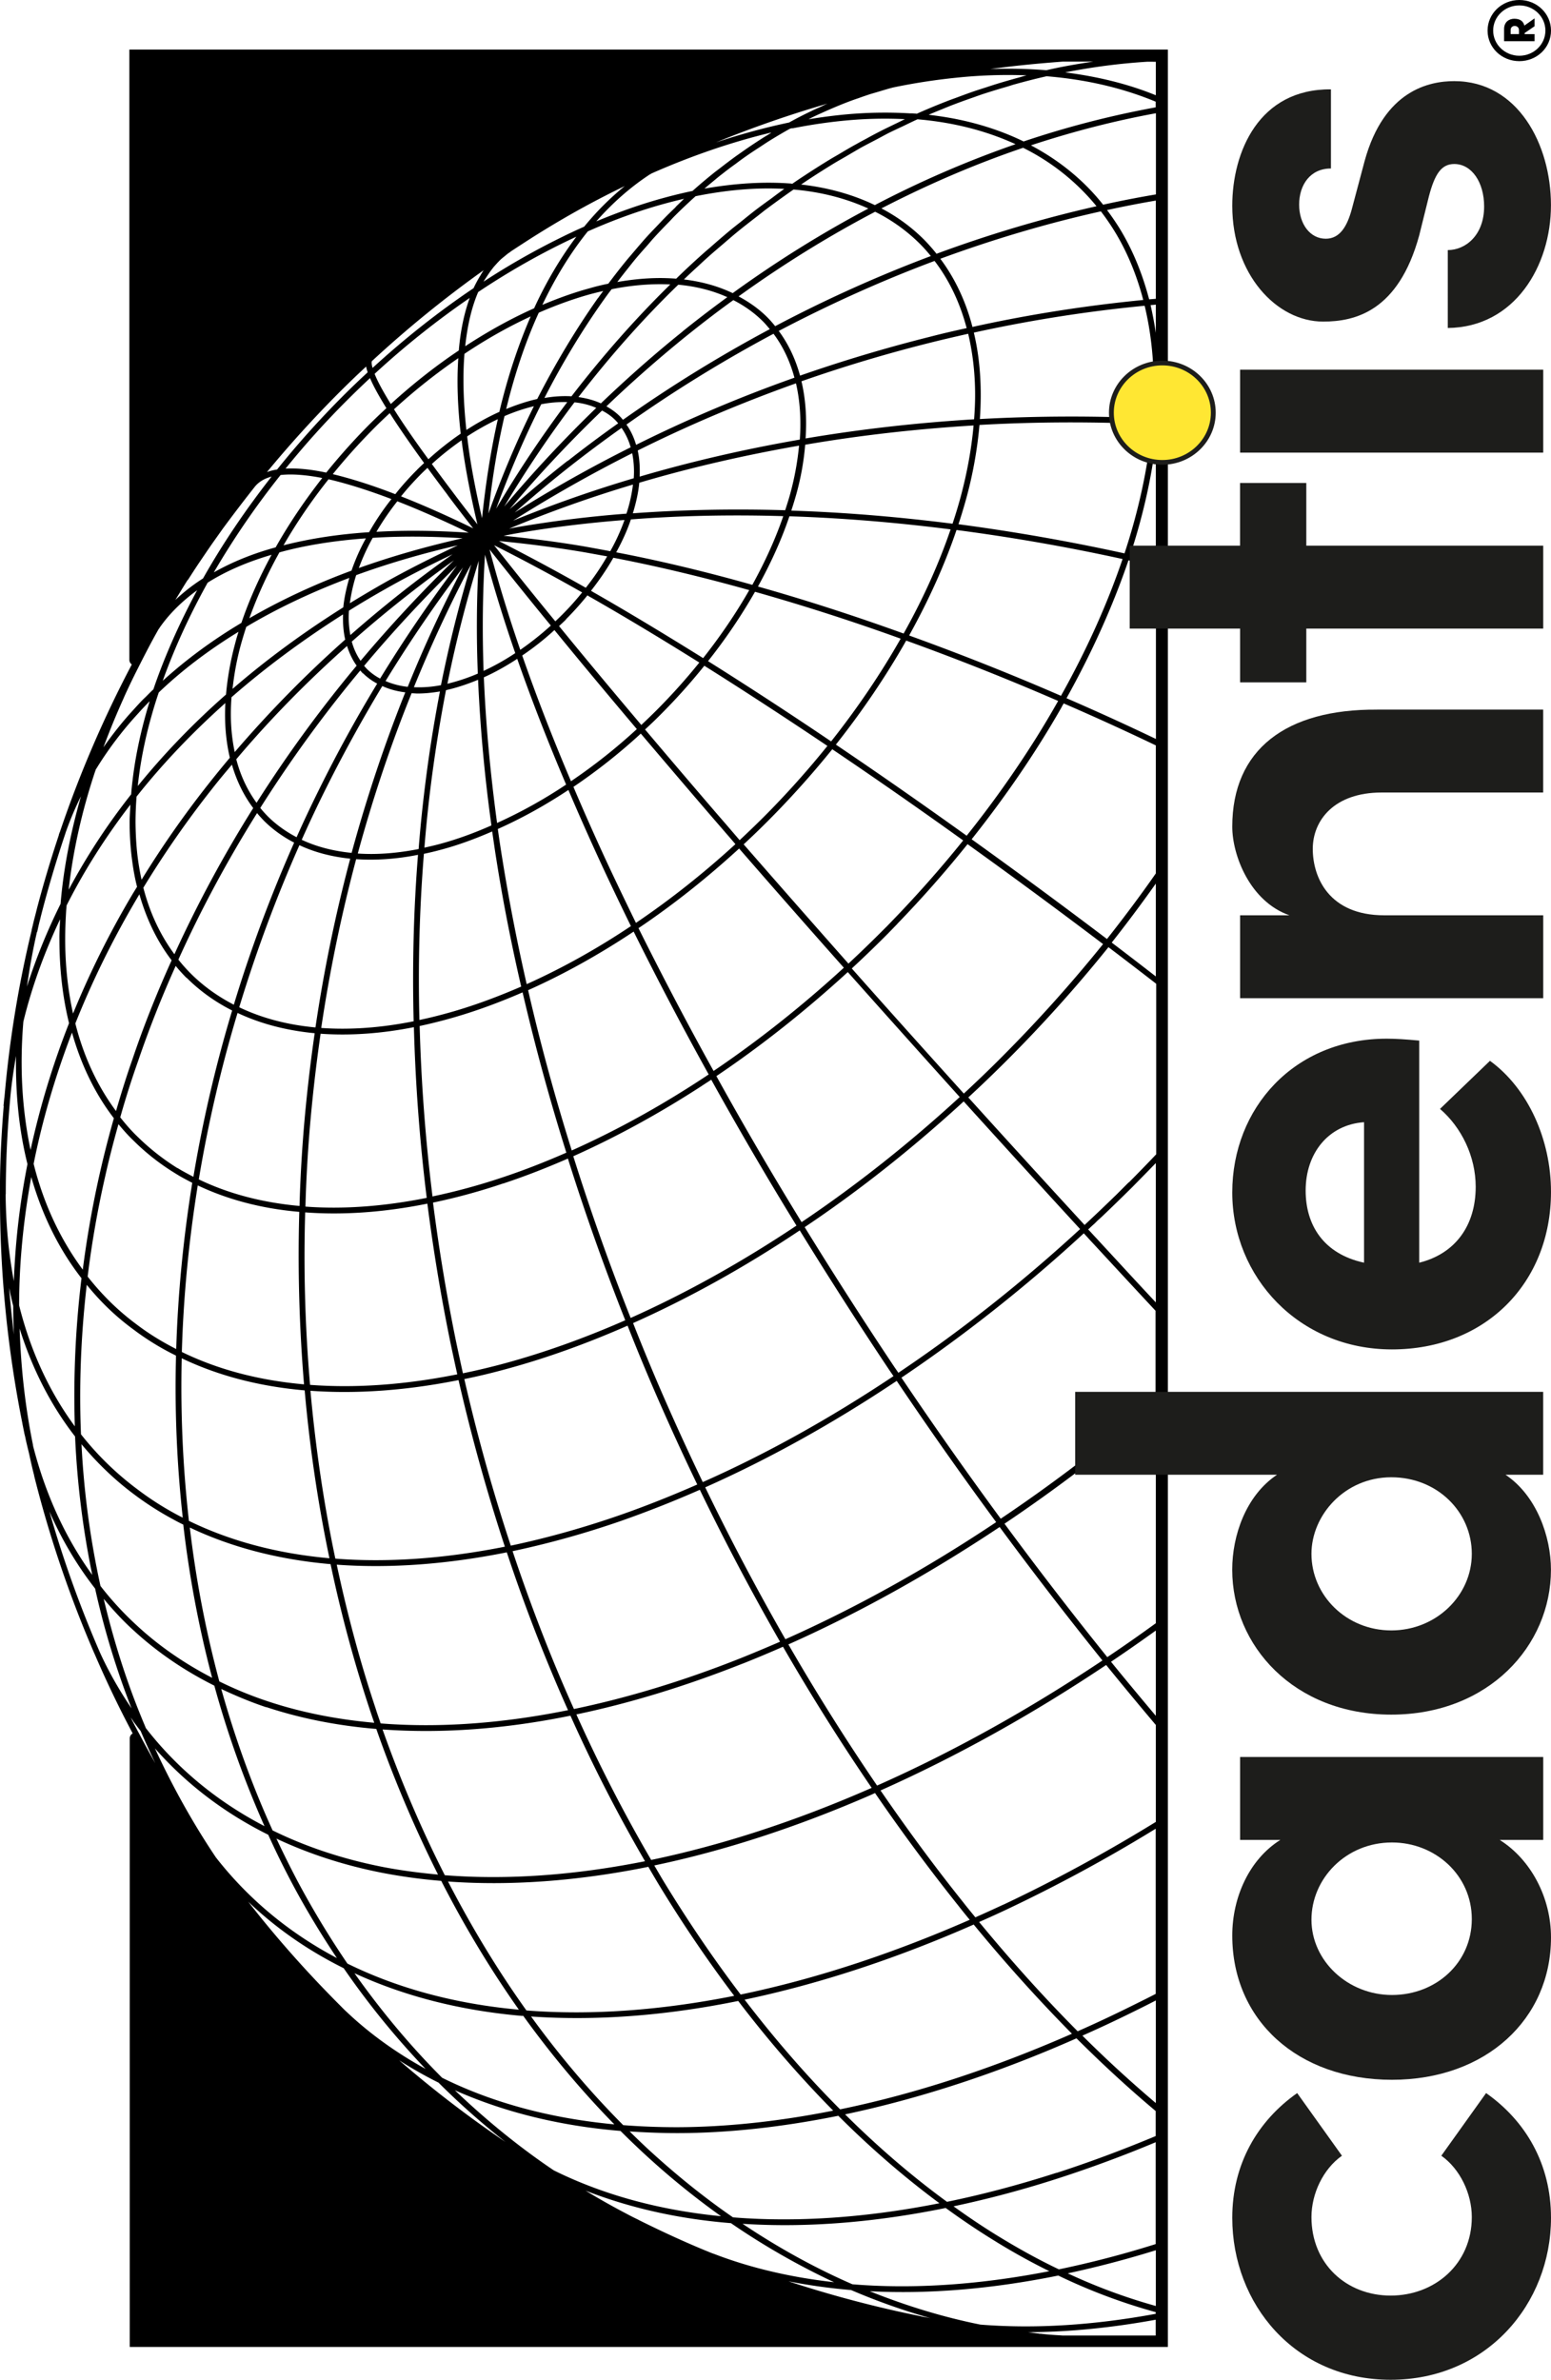 <svg xmlns="http://www.w3.org/2000/svg" width="251" height="385" fill="none"><path fill="#000" d="M20.935 8.078v98.674c0 .311.167.581.395.748a186 186 0 0 0-11.506 26.699c-.02.062-.042.104-.062.166 0 .042-.021.083-.021.104a5 5 0 0 0-.229.603h.021a191 191 0 0 0-3.53 11.822l-.25.998-.125.477c-.124.458-.228.915-.332 1.351 0 .062-.02.104-.041.166-.042.166-.083.353-.125.52v.083a181 181 0 0 0-4.403 26.969c-.062.354-.083.728-.125 1.102l-.041.353h.041c-.332 4.072-.56 8.165-.602 12.176v2.763c0 12.197 1.225 24.455 3.635 36.485 0 .042 0 .084.02.125l.25 1.247c.041.228.103.478.166.706.187.956.436 1.912.664 2.868.229 1.08.478 2.202.79 3.407v.062a186 186 0 0 0 9.014 27.032c.27.624.519 1.247.789 1.829a170 170 0 0 0 6.147 12.82.92.92 0 0 0-.477.81v98.445H189V8.016H20.935zm.478 131.357c.187 1.392.436 2.743.768 4.031-.249.395-.477.769-.706 1.143a146 146 0 0 0-9.657 19.365c-.831-3.782-1.267-7.813-1.267-12.031 0-1.558.062-3.137.166-4.758l.062-.706c2.846-5.652 6.335-11.116 10.323-16.311-.042.956-.125 1.912-.125 2.847 0 2.202.145 4.363.436 6.42m148.978 238.3a33 33 0 0 1-1.994-.187h-.229s-.02-.021-.041-.021c-.602-.062-1.163-.166-1.765-.228 6.583-.021 13.5-.707 20.665-2.016v2.556h-15.058c-.54-.042-1.059-.062-1.578-.104m-11.735-1.662c-6.002-1.205-12.004-3.034-17.903-5.402 9.512.498 19.752-.354 30.51-2.535a93 93 0 0 0 15.764 5.921v.27c-10.011 1.85-19.565 2.452-28.371 1.746m14.829-47.062c-12.773 5.61-25.4 9.745-37.53 12.238-5.317-5.319-10.509-11.282-15.452-17.744 11.963-2.514 24.425-6.587 37.073-12.155a259 259 0 0 0 15.909 17.682zm-15.016-18.077a194 194 0 0 0 4.299-1.953 251 251 0 0 0 24.259-13.131v26.72c-.81.416-1.62.831-2.43 1.226-3.697 1.849-7.02 3.428-10.198 4.82-5.337-5.36-10.696-11.303-15.951-17.682zm-39.877 47.769c-4.673-3.221-9.284-6.94-13.728-11.033-1.101-1.019-2.056-1.954-2.97-2.847 2.596.166 5.171.27 7.684.27 8.246 0 17.031-.976 26.087-2.805 5.213 5.215 10.717 9.973 16.366 14.15-11.839 2.348-23.075 3.116-33.418 2.285zm34.456-1.496c2.7 1.973 5.442 3.802 8.121 5.443a104 104 0 0 0 8.64 4.779c-11.277 2.203-21.994 2.93-31.86 2.12-6.064-2.639-12.046-5.943-17.778-9.787 10.218.665 21.247-.187 32.857-2.555zm-52.193-13.402c-5.296-5.319-10.301-11.22-14.912-17.578 10.426.727 21.704-.104 33.522-2.514 4.922 6.462 10.093 12.404 15.369 17.744-8.765 1.745-17.28 2.66-25.276 2.68-2.825 0-5.753-.104-8.703-.332m19.004-21.131c-4.424-5.818-8.661-12.072-12.607-18.555-.457-.768-.914-1.558-1.37-2.327 11.319-2.368 23.136-6.212 35.141-11.448l.582-.27a313 313 0 0 0 13.583 18.346l.207.27c.52.645 1.018 1.268 1.537 1.891-12.669 5.548-25.13 9.62-37.073 12.093M66.939 165.22c-5.275 1.06-10.301 1.413-14.954 1.081a247 247 0 0 1 5.65-27.302c3.094.207 6.459 0 10.01-.707-.706 8.768-.934 17.828-.706 26.907zm-10.01-27.239c-2.991-.291-5.712-.998-8.1-2.12a206 206 0 0 1 3.572-7.604 240 240 0 0 1 9.47-17.267c1.122.52 2.368.852 3.718 1.018-3.302 8.228-6.23 16.955-8.681 25.952zm.976.083c2.45-8.997 5.379-17.703 8.702-25.91.332 0 .644.041.976.041 1.163 0 2.368-.124 3.614-.332a233 233 0 0 0-1.89 11.303c-.686 4.945-1.205 9.599-1.558 14.191-3.489.686-6.791.935-9.824.727zm16.677-67.923a48 48 0 0 0-5.254 4.156c-2.327-3.18-4.154-5.839-5.567-8.083a95 95 0 0 1 10.406-8.27c-.25 3.616-.125 7.71.394 12.218zm4.653 18.762a849 849 0 0 0 9.906 12.301 48 48 0 0 1-4.943 3.927c-1.952-5.652-3.613-11.095-4.963-16.207zm4.133 16.768a37.6 37.6 0 0 1-5.11 2.867c-.228-6.545-.145-12.82.229-18.803 1.35 5.07 2.99 10.409 4.901 15.936zm-3.469-17.495c4.466 2.244 9.263 4.8 14.31 7.667a44 44 0 0 1-4.34 4.675 753 753 0 0 1-9.949-12.362zm11.693 12.01a49 49 0 0 0 3.469-3.865h.02q.312.219.624.374c5.483 3.138 11.36 6.67 17.467 10.493a98 98 0 0 1-6.896 7.688c-.893.893-1.724 1.683-2.492 2.41-5.317-6.296-9.554-11.386-13.313-15.999.374-.353.768-.706 1.142-1.08zm3.22-5.09a358 358 0 0 0-14.061-7.564c4.424.416 8.951.998 13.562 1.766 1.308.229 2.617.478 3.946.707a41 41 0 0 1-3.448 5.07zm-.353-6.712c-4.404-.748-8.724-1.288-12.96-1.704.726-.145 1.474-.29 2.201-.415 5.504-.956 11.34-1.662 17.363-2.14a32 32 0 0 1-2.305 5.049c-1.433-.27-2.887-.54-4.3-.79m-10.925-3.075c-.374.062-.748.145-1.122.208a204 204 0 0 1 20.022-7.127 24.3 24.3 0 0 1-1.059 4.716h-.083a191 191 0 0 0-17.779 2.203zm-.499-1.08A226 226 0 0 1 102.31 73.32c.249 1.268.353 2.618.249 4.052a208 208 0 0 0-19.523 6.856m.208-1.268c2.99-2.618 6.044-5.194 9.2-7.667a218 218 0 0 1 8.142-6.067 10.4 10.4 0 0 1 1.475 3.137A222 222 0 0 0 83.223 82.96zm8.62-8.415c-3.22 2.514-6.335 5.153-9.388 7.833A209 209 0 0 1 97.43 66.421c.81.416 1.557.935 2.201 1.6.145.145.27.311.415.457a203 203 0 0 0-8.162 6.088zm-10.26 7.397c3.53-5.88 7.33-11.532 11.36-16.85a11.6 11.6 0 0 1 3.53.893 212 212 0 0 0-14.89 15.957m-1.31.353c2.16-5.88 4.59-11.552 7.29-16.892a19 19 0 0 1 4.217-.353 186 186 0 0 0-11.506 17.245m-1.245.707c.581-5.527 1.453-10.805 2.596-15.688a30 30 0 0 1 4.756-1.6c-2.72 5.465-5.172 11.283-7.332 17.288zm-1.039.83c-.748-3.22-1.391-6.357-1.869-9.308a86 86 0 0 1-.54-3.927 41 41 0 0 1 4.964-2.784c-1.122 4.987-1.973 10.368-2.555 16.02m-.685 25.142a30.4 30.4 0 0 1-4.922 1.641 205 205 0 0 1 5.067-19.884 190 190 0 0 0-.145 18.264zm.041.997a253 253 0 0 0 2.16 23.562c-2.803 1.247-5.607 2.265-8.39 3.013-.852.228-1.662.415-2.451.582.353-4.488.851-9.018 1.537-13.838.56-3.948 1.225-7.854 1.952-11.636 1.662-.374 3.385-.935 5.192-1.683m.935-.395c1.849-.831 3.655-1.849 5.4-2.992 2.264 6.483 4.922 13.319 7.913 20.342a77.7 77.7 0 0 1-11.174 6.212c-1.1-8.103-1.827-16.019-2.139-23.562m6.21-3.532a44 44 0 0 0 5.213-4.114c3.76 4.613 8.017 9.724 13.334 16.02a91 91 0 0 1-10.655 8.436c-2.99-7.023-5.628-13.838-7.892-20.342m19.17 12.612c3.759 4.426 7.685 9.039 11.818 13.838l1.37 1.579c.707.831 1.434 1.642 2.14 2.494-5.13 4.695-10.53 8.976-16.096 12.736a769 769 0 0 1-4.134-8.602 412 412 0 0 1-5.981-13.401 93 93 0 0 0 10.883-8.602zm15.93 18.617a2386 2386 0 0 0 16.948 19.282c-6.75 6.192-13.833 11.802-21.081 16.705a583 583 0 0 1-12.15-23.105c5.628-3.781 11.091-8.124 16.283-12.882m-2.035-3.823-1.371-1.579c-4.133-4.8-8.059-9.412-11.818-13.859a66 66 0 0 0 2.555-2.452 97 97 0 0 0 7.041-7.854c6.355 3.99 13.043 8.353 19.917 12.966a145 145 0 0 1-10.322 11.511 177 177 0 0 1-3.884 3.74c-.706-.832-1.412-1.642-2.118-2.473m-3.801-26.99c-6.169-3.844-12.088-7.418-17.612-10.576a11 11 0 0 1-.52-.312c1.35-1.724 2.576-3.511 3.614-5.34 7.041 1.35 14.435 3.117 21.995 5.236-2.139 3.74-4.653 7.439-7.456 10.992zm-14.06-17.1c.975-1.767 1.785-3.553 2.388-5.34h.145c7.83-.603 16.075-.77 24.508-.52-1.247 3.636-2.929 7.356-5.006 11.116-7.56-2.14-14.954-3.906-21.994-5.256zm2.699-6.317c.519-1.704.893-3.345 1.039-4.945 8.266-2.452 16.968-4.446 25.857-6.005a46 46 0 0 1-1.391 7.647c-.229.872-.54 1.828-.852 2.805-8.494-.25-16.761-.084-24.653.498m1.101-5.942c.062-1.476-.021-2.888-.312-4.218 8.204-4.093 16.803-7.73 25.609-10.867.644 2.764.851 5.818.623 9.1-8.91 1.538-17.612 3.554-25.899 5.985zm-.582-5.153c-.353-1.205-.872-2.306-1.557-3.262a222 222 0 0 1 23.801-14.69c1.516 2.015 2.659 4.405 3.386 7.106a228 228 0 0 0-25.63 10.867zm-2.118-4.031c-.166-.187-.332-.395-.519-.582-.644-.644-1.392-1.163-2.16-1.6a206 206 0 0 1 12.918-11.365c2.721-2.182 5.213-4.093 7.622-5.818 1.787.914 3.407 2.057 4.798 3.45.415.415.748.83 1.101 1.246a224 224 0 0 0-23.76 14.669m9.658-14.295c-4.507 3.615-8.952 7.542-13.23 11.635-1.08-.498-2.306-.83-3.635-1.018 5.13-6.649 10.571-12.778 16.158-18.18 2.929.27 5.587.956 7.934 2.015a198 198 0 0 0-7.248 5.548zM92.506 64.116c-1.37-.084-2.845 0-4.403.27 2.846-5.548 6.002-10.784 9.409-15.604.477-.665.955-1.351 1.474-1.995 3.344-.665 6.522-.914 9.492-.769-5.525 5.402-10.904 11.49-15.993 18.098zm4.258-15.895c-3.552 5.028-6.854 10.534-9.824 16.33-1.6.354-3.302.915-5.026 1.622l.374-1.496c1.329-5.133 2.97-9.87 4.901-14.088 2.908-1.267 5.795-2.306 8.557-3.054a60 60 0 0 1 1.87-.457c-.27.374-.561.748-.831 1.143zm-15.41 16.227a56 56 0 0 0-.54 2.182c-1.808.81-3.594 1.807-5.339 2.93-.498-4.572-.602-8.707-.311-12.322 3.572-2.39 7.165-4.405 10.717-6.046-1.745 4.03-3.282 8.456-4.528 13.256m-6.149 10.244c.52 3.2 1.226 6.628 2.057 10.139-1.392-1.808-2.763-3.574-4.05-5.298a346 346 0 0 1-3.324-4.468c1.517-1.392 3.137-2.66 4.819-3.843.125 1.06.29 2.181.498 3.47m-2.762 5.402c1.308 1.745 2.7 3.553 4.133 5.381-4.195-2.036-8.12-3.781-11.672-5.173.955-1.206 2.014-2.37 3.22-3.595.352-.353.705-.686 1.058-1.018a333 333 0 0 0 3.261 4.384zm-1.08 30.751a18.7 18.7 0 0 1-4.382.332c2.638-6.482 5.545-12.778 8.66-18.72.208-.395.416-.77.624-1.143-1.911 6.254-3.552 12.799-4.902 19.531m-2.742 27.281a44 44 0 0 0 2.763-.665c2.741-.727 5.504-1.745 8.266-2.95.228 1.516.436 3.054.685 4.571 1.039 6.607 2.389 13.505 4.009 20.528-4.258 1.849-8.453 3.366-12.503 4.447a69 69 0 0 1-3.967.955c-.229-9.079.02-18.118.727-26.886zm12.67.81a208 208 0 0 1-.727-4.82c3.821-1.704 7.664-3.823 11.423-6.317a429 429 0 0 0 5.92 13.277 541 541 0 0 0 4.195 8.748c-5.463 3.657-11.133 6.815-16.865 9.391a313 313 0 0 1-3.946-20.279m21.247 11.761a572 572 0 0 0 12.15 23.125c-.042.021-.083.063-.125.083-7.248 4.821-14.642 8.914-22.036 12.218-2.7-8.602-5.088-17.329-7.062-25.931 5.816-2.597 11.548-5.797 17.073-9.475zm10.924 25.058h.021v-.021c.042-.021.083-.063.125-.083.498-.333.997-.644 1.495-.977a609 609 0 0 0 13.791 23.604c-8.806 5.88-17.82 10.908-26.834 14.939a382 382 0 0 1-9.284-26.159c6.916-3.096 13.853-6.878 20.645-11.283zm15.972 23.312a729 729 0 0 0 14.476 22.565l.685.997c-10.218 6.815-20.582 12.591-30.863 17.142a413 413 0 0 1-5.462-11.823 346 346 0 0 1-5.815-13.9c9.076-4.052 18.131-9.08 26.979-15.002zm-13.5-24.975c7.311-4.924 14.455-10.596 21.268-16.83a4381 4381 0 0 0 18.11 20.217c-8.162 7.501-16.781 14.316-25.587 20.238a593 593 0 0 1-13.791-23.625m4.382-37.462c1.412-1.309 2.7-2.556 3.926-3.782a149 149 0 0 0 10.446-11.635 886 886 0 0 1 21.185 14.752c-3.801 4.737-7.913 9.35-12.233 13.776l-.042.041c-.083.104-.186.187-.29.291l-.104.104-.374.374-.104.104-.145.145-.166.167c-1.6 1.6-3.323 3.262-5.11 4.924a3675 3675 0 0 1-16.947-19.282zm14.186-16.685a708 708 0 0 0-19.918-12.986 89.5 89.5 0 0 0 7.601-11.22 349 349 0 0 1 23.573 7.584c-3.198 5.631-6.978 11.22-11.256 16.622m-11.839-25.057c2.119-3.844 3.842-7.647 5.089-11.366 8.349.27 17.113.977 26.086 2.12-1.89 5.547-4.445 11.22-7.602 16.85-8.058-2.909-15.971-5.464-23.573-7.605m5.4-12.301a67 67 0 0 0 .789-2.576 43 43 0 0 0 1.454-8.062c8.827-1.517 18.007-2.556 27.249-3.117-.332 3.72-1.038 7.646-2.118 11.657a75 75 0 0 1-1.288 4.238c-8.972-1.143-17.737-1.85-26.086-2.12zm2.305-11.636c.229-3.324 0-6.44-.664-9.266a236 236 0 0 1 20.977-6.275c1.911-.478 3.884-.935 6.002-1.413.727 3.075 1.122 6.379 1.122 9.91 0 1.289-.063 2.598-.167 3.928-9.263.56-18.422 1.6-27.249 3.096zm20.084-16.455a244 244 0 0 0-20.977 6.274c-.747-2.722-1.91-5.153-3.447-7.23 8.224-4.322 16.698-8.145 25.214-11.324 2.367 3.096 4.112 6.753 5.192 10.867-2.098.457-4.071.914-5.982 1.413m-25.006-1.725c-.394-.499-.81-.977-1.288-1.455-1.35-1.35-2.928-2.451-4.631-3.366 7.145-5.152 14.559-9.744 22.098-13.692a27.8 27.8 0 0 1 7.249 5.194 26 26 0 0 1 1.765 1.974 218 218 0 0 0-25.193 11.345m-6.854-5.34c-2.347-1.122-4.984-1.87-7.913-2.223a105 105 0 0 1 2.223-2.078c.581-.54 1.163-1.08 1.765-1.62.955-.852 1.911-1.642 2.866-2.473.54-.457 1.08-.935 1.641-1.392 1.163-.956 2.347-1.87 3.531-2.785.353-.27.727-.581 1.08-.851a173 173 0 0 1 4.631-3.346c4.445.374 8.495 1.434 12.109 3.076-7.477 3.947-14.85 8.54-21.933 13.671zm9.554-17.723c-4.424-.354-9.159-.063-14.144.81a61 61 0 0 1 1.309-1.101c.477-.395.955-.81 1.454-1.185a55 55 0 0 1 2.201-1.662c.478-.353.935-.706 1.412-1.039a65 65 0 0 1 2.472-1.662c.415-.27.81-.54 1.225-.81a79 79 0 0 1 3.78-2.244h.042s.166-.063.249-.063h.166c3.573-.706 7-1.163 10.219-1.392a67 67 0 0 1 7.913-.083c-.561.27-1.122.561-1.703.831-.582.291-1.163.561-1.745.852-.914.457-1.828.935-2.721 1.434-.54.29-1.1.582-1.64.893-.997.54-1.973 1.122-2.95 1.704-.457.27-.913.52-1.35.79a133 133 0 0 0-4.257 2.7c-.644.416-1.288.853-1.911 1.289zm-1.246.872c-.748.52-1.475 1.08-2.202 1.62-.643.458-1.266.915-1.91 1.393-.976.727-1.911 1.496-2.866 2.265-.582.457-1.164.914-1.724 1.371a143 143 0 0 0-3.24 2.784c-.416.354-.831.707-1.246 1.08a128 128 0 0 0-4.279 3.99 37 37 0 0 0-1.558-.083h-.02c-2.513-.083-5.193.145-7.955.623.457-.602.914-1.184 1.371-1.766.436-.54.872-1.101 1.308-1.641.644-.79 1.329-1.559 1.994-2.306.415-.458.81-.956 1.225-1.413a97 97 0 0 1 2.472-2.598c.291-.29.582-.623.872-.914a84 84 0 0 1 3.427-3.241c5.047-1.018 9.845-1.434 14.331-1.184zm-17.55 2.93c-.457.436-.914.873-1.371 1.33-.706.706-1.391 1.454-2.097 2.181-.416.437-.831.873-1.247 1.33-.768.852-1.516 1.745-2.263 2.618-.312.374-.624.727-.935 1.101a110 110 0 0 0-2.99 3.824c-.998.207-1.995.436-2.97.727-2.493.665-5.09 1.6-7.706 2.7 2.118-4.446 4.59-8.456 7.352-11.884 4.3-1.912 8.578-3.45 12.752-4.571a80 80 0 0 1 2.825-.707c-.457.437-.914.894-1.371 1.33zM86.462 49.862c-3.697 1.642-7.456 3.72-11.174 6.15.353-3.345 1.039-6.316 2.098-8.768 5.255-3.511 10.593-6.503 15.889-8.955-2.555 3.407-4.86 7.272-6.834 11.573zM74.25 56.698c-3.822 2.556-7.519 5.485-11.008 8.664-1.287-2.098-2.16-3.698-2.617-4.882a138 138 0 0 1 15.39-12.28c-.893 2.452-1.495 5.298-1.765 8.477zM68.621 74.92c-.394.374-.789.727-1.162 1.122a45 45 0 0 0-3.49 3.906c-3.738-1.454-7.124-2.514-10.114-3.241a99 99 0 0 1 6.77-7.522 78 78 0 0 1 2.451-2.347c1.433 2.244 3.26 4.903 5.566 8.082zm-4.34 6.171c3.53 1.371 7.414 3.096 11.568 5.09-5.275-.353-10.28-.415-14.933-.145a43 43 0 0 1 3.386-4.945zm10.53 10.93a217 217 0 0 0-8.827 19.094 12.4 12.4 0 0 1-3.593-.935 224 224 0 0 1 12.544-18.388c-.041.083-.083.145-.124.228m-13.293 17.764a9.2 9.2 0 0 1-2.118-1.537c-.166-.167-.311-.354-.478-.52 4.673-5.589 9.72-11.012 15.017-16.206a227 227 0 0 0-12.441 18.284zm-3.157-2.867a10.2 10.2 0 0 1-1.432-3.117c5.15-4.571 10.696-8.955 16.532-13.152a226 226 0 0 0-15.1 16.248zm.374 1.994a9.8 9.8 0 0 0 2.306 1.683 224 224 0 0 0-9.471 17.267 205 205 0 0 0-3.572 7.584c-1.703-.894-3.261-1.995-4.611-3.325a19 19 0 0 1-1.267-1.413 210 210 0 0 1 16.18-22.232c.145.146.27.312.415.457zm-10.28 27.822c2.43 1.143 5.192 1.87 8.224 2.182a247 247 0 0 0-5.628 27.302c-4.549-.416-8.702-1.517-12.337-3.263a230 230 0 0 1 9.74-26.221m3.406 30.502c4.714.332 9.782 0 15.12-1.06.249 9.142.934 18.409 2.077 27.614-6.958 1.392-13.563 1.87-19.627 1.413.104-3.969.332-8.083.664-12.218a261 261 0 0 1 1.787-15.729zm16.054-1.247a78 78 0 0 0 4.196-1.018c4.029-1.081 8.204-2.576 12.461-4.426a351 351 0 0 0 7.083 25.931c-3.552 1.558-7.083 2.93-10.489 4.052a100 100 0 0 1-11.174 3.033 288 288 0 0 1-2.077-27.593zm13.542 25.474h.062v-.021c.042 0 .083-.021.125-.042 3.323-1.101 6.791-2.452 10.26-3.968a381 381 0 0 0 9.284 26.159c-6.522 2.867-13.023 5.194-19.316 6.919a114 114 0 0 1-6.957 1.662c-.395-1.808-.79-3.616-1.164-5.402a306 306 0 0 1-3.676-22.212 98 98 0 0 0 11.34-3.095zm.685 29.961c6.335-1.725 12.857-4.073 19.42-6.961a345 345 0 0 0 5.815 13.88 412 412 0 0 0 5.462 11.822c-4.216 1.85-8.453 3.533-12.565 4.966-5.982 2.078-11.9 3.719-17.612 4.925a295 295 0 0 1-7.519-26.949c2.16-.437 4.445-.977 7-1.683m18.443 24.601a178 178 0 0 0 12.67-5.008 393 393 0 0 0 12.98 24.58c-2.222.956-4.34 1.85-6.417 2.681-9.201 3.657-18.256 6.399-26.938 8.207-3.655-8.124-6.978-16.705-9.928-25.536a146 146 0 0 0 17.633-4.924m19.586 23.125a196 196 0 0 0 6.542-2.742 356 356 0 0 0 14.352 22.834l-.437.187c-12.025 5.257-23.884 9.101-35.245 11.47-4.361-7.459-8.432-15.376-12.108-23.541 8.66-1.808 17.695-4.572 26.875-8.208zm7.414-3.116c11.423-5.091 22.93-11.49 34.187-18.991a659 659 0 0 0 16.636 21.588c-11.984 7.999-24.238 14.814-36.471 20.237a357 357 0 0 1-14.352-22.834m-.477-.831a393 393 0 0 1-12.981-24.581c10.322-4.591 20.728-10.368 30.988-17.224a649 649 0 0 0 16.096 22.855c-11.236 7.501-22.701 13.859-34.083 18.929zm17.591-44.112a727 727 0 0 1-14.476-22.564c8.869-5.942 17.509-12.799 25.733-20.341a3905 3905 0 0 0 18.838 20.653c-9.367 8.623-19.253 16.435-29.409 23.25zm-6.812-64.452a199 199 0 0 0 5.151-4.945l.083-.083.083-.083.519-.52c.415-.436.831-.852 1.246-1.288l.063-.062.041-.042.104-.104s.041-.041.041-.062a184 184 0 0 0 11.361-12.882 1056 1056 0 0 1 21.933 16.165 232 232 0 0 1-16.325 18.201c-1.973 1.995-4.071 3.989-6.21 5.984-6.542-7.251-12.482-13.859-18.111-20.217zm18.568-21.422c-7.02-5.028-14.123-9.994-21.185-14.752 4.32-5.465 8.142-11.116 11.382-16.83a420 420 0 0 1 24.59 9.765 162 162 0 0 1-3.572 6.005 171 171 0 0 1-11.215 15.771zm-9.326-32.413c3.178-5.714 5.753-11.428 7.664-17.059a318 318 0 0 1 26.875 4.696c-2.471 7.272-5.815 14.711-9.969 22.128a419 419 0 0 0-24.591-9.765zm7.976-17.973a91 91 0 0 0 1.246-4.114 68 68 0 0 0 2.16-11.968c9.159-.52 18.547-.54 27.914-.104-.582 6.649-2.057 13.651-4.445 20.882a326 326 0 0 0-26.875-4.717zm3.468-17.038c.353-5.028.042-9.745-.976-13.983a232 232 0 0 1 27.644-4.343c.976 4.073 1.474 8.457 1.474 13.07 0 1.682-.083 3.407-.207 5.173a272 272 0 0 0-27.935.083m-1.205-14.918c-1.08-4.156-2.824-7.833-5.192-11.012 8.536-3.138 17.259-5.735 25.982-7.667a39 39 0 0 1 2.14 3.096c2.056 3.324 3.634 7.105 4.714 11.24-9.367.915-18.65 2.369-27.644 4.364zm-5.794-11.802a30 30 0 0 0-2.036-2.306 28.2 28.2 0 0 0-6.895-5.05c7.56-3.905 15.265-7.21 22.929-9.806a36 36 0 0 1 11.88 9.453c-8.681 1.954-17.384 4.55-25.878 7.688zm-9.969-7.875c-3.573-1.724-7.581-2.846-11.963-3.345.311-.208.643-.436.955-.644a143 143 0 0 1 4.382-2.784c.789-.478 1.599-.915 2.389-1.392.685-.395 1.37-.81 2.077-1.206.768-.415 1.537-.81 2.326-1.225.727-.374 1.454-.79 2.201-1.164.769-.374 1.537-.727 2.326-1.101.727-.353 1.454-.707 2.181-1.039 5.857.499 11.153 1.87 15.868 4.03a167.5 167.5 0 0 0-22.722 9.829zm6.708-14.814h-.041c-.229 0-.457-.042-.707-.042h-.29a69 69 0 0 0-8.786.042c-2.43.166-4.984.478-7.643.914.208-.104.395-.208.602-.312.478-.228.956-.457 1.434-.665a77 77 0 0 1 2.326-1.018c.54-.228 1.1-.457 1.64-.665q1.029-.405 2.057-.748a70 70 0 0 1 1.931-.665c.478-.145.935-.27 1.412-.415.769-.229 1.558-.478 2.327-.665a99 99 0 0 1 10.052-1.558 80 80 0 0 1 11.506-.395c-.415.104-.831.229-1.246.353-.644.166-1.288.353-1.932.54a77 77 0 0 0-3.094.956c-.623.208-1.246.395-1.869.603-1.122.374-2.223.79-3.344 1.205-.52.187-1.039.374-1.558.582a106 106 0 0 0-4.777 1.994zm-15.888-.935c-.374.166-.748.332-1.122.52a60 60 0 0 0-3.635 1.87h-.062c-3.821.81-7.747 1.87-11.734 3.199a183 183 0 0 1 18.048-6.275c-.498.208-.976.457-1.475.686zm-7.623 4.03c-.249.146-.498.333-.768.479-.457.27-.893.56-1.35.851-.789.52-1.579 1.04-2.368 1.6-.436.312-.893.624-1.329.935a97 97 0 0 0-2.472 1.87c-.353.27-.727.54-1.08.831a87 87 0 0 0-3.364 2.847 75 75 0 0 0-4.486 1.08c-3.635.977-7.353 2.286-11.091 3.844 2.658-3.013 5.587-5.589 8.744-7.646h.062l.083-.083.374-.166c6.459-2.826 12.835-4.987 18.983-6.462zm-30.26 15.19c-.603.27-1.226.54-1.828.83-.042 0-.083.042-.125.063-.374.166-.768.353-1.142.54-.02 0-.062.02-.083.041a119 119 0 0 0-13.106 7.418c.021-.041.042-.104.084-.145.103-.167.207-.333.311-.478.228-.354.457-.686.685-1.018.146-.208.312-.395.457-.603.208-.25.416-.478.623-.706.187-.208.395-.416.582-.603.208-.187.415-.353.623-.52.208-.166.415-.353.644-.519l.187-.125s.125-.083.187-.145c.145-.104.311-.208.498-.332a497 497 0 0 1 2.659-1.725c.81-.52 1.62-1.018 2.43-1.517a145 145 0 0 1 12.877-7.023 45.6 45.6 0 0 0-6.564 6.566m-16.74 7.812c-.084.145-.187.29-.27.436-.312.54-.623 1.122-.894 1.704-5.711 3.844-11.194 8.186-16.345 12.903-.208-.727-.145-1.018-.104-1.102a183 183 0 0 1 18.09-14.71c-.166.228-.311.498-.477.748zM62.536 66.027c-.81.748-1.64 1.538-2.617 2.493a101 101 0 0 0-7.124 7.938c-2.534-.54-4.735-.748-6.584-.644A139 139 0 0 1 56.16 64.76c1.33-1.33 2.555-2.494 3.718-3.595.519 1.226 1.391 2.826 2.637 4.841zM53.17 77.538c2.97.686 6.397 1.766 10.177 3.2a42.6 42.6 0 0 0-3.614 5.36c-5.067.333-9.699 1.06-13.853 2.12a87 87 0 0 1 7.29-10.68m7.145 9.475c4.527-.291 9.408-.25 14.56.062-5.92 1.33-11.549 2.95-16.803 4.82a34 34 0 0 1 2.243-4.882m13.77 1.205c-4.175 1.974-8.287 4.03-12.17 6.233a203 203 0 0 0-5.297 3.138 26 26 0 0 1 1.018-4.53l.083-.041c5.13-1.87 10.633-3.47 16.366-4.8M62.39 95.282c3.468-1.974 7.124-3.823 10.841-5.61A203 203 0 0 0 56.7 102.741c-.229-1.205-.332-2.514-.229-3.947a150 150 0 0 1 5.92-3.512m-4.673 12.405a211 211 0 0 0-16.2 22.19c-1.475-2.036-2.596-4.384-3.282-7.043 5.38-6.379 11.403-12.529 17.924-18.326.374 1.163.872 2.244 1.558 3.179M41.6 131.539c.332.416.706.811 1.121 1.247 1.413 1.413 3.074 2.597 4.881 3.532-3.822 8.623-7.103 17.433-9.761 26.222-2.617-1.351-4.964-3.034-6.979-5.049a26 26 0 0 1-1.994-2.244c3.614-8.02 7.892-15.978 12.732-23.708m-11.402 26.638c2.118 2.119 4.61 3.906 7.372 5.298a218 218 0 0 0-6.272 26.907 59 59 0 0 1-1.931-1.039l-.623-.374h-.042c-.02 0-.041-.021-.062-.041a37.5 37.5 0 0 1-6.418-5.07c-.934-.894-1.828-1.912-2.762-3.096a145 145 0 0 1 2.887-9.101 175 175 0 0 1 6.085-15.396 26 26 0 0 0 1.765 1.953zm1.806 33.597c4.86 2.307 10.385 3.761 16.429 4.28-.27 9.247 0 18.638.768 27.905-7.331-.644-13.977-2.411-19.772-5.236.25-8.872 1.122-17.931 2.575-26.949m17.135-8.893c-.332 4.156-.56 8.249-.665 12.218-6.002-.541-11.485-1.974-16.303-4.301a218 218 0 0 1 6.272-26.928c3.697 1.745 7.892 2.846 12.482 3.283a259 259 0 0 0-1.786 15.728m.25 13.257c6.126.457 12.772 0 19.772-1.413a306 306 0 0 0 3.676 22.211c.374 1.807.768 3.594 1.163 5.402-8.391 1.683-16.387 2.265-23.823 1.704a241 241 0 0 1-.789-27.904m24.819 27.135a302 302 0 0 0 7.497 26.949c-9.72 1.932-18.941 2.597-27.436 1.932-1.849-8.789-3.199-17.931-4.03-27.156 7.478.54 15.536-.042 23.948-1.725zm7.809 27.863a274 274 0 0 0 9.907 25.536c-10.696 2.161-20.894 2.888-30.323 2.14-.27-.81-.561-1.6-.81-2.41-2.493-7.459-4.59-15.272-6.294-23.271 8.537.623 17.779-.042 27.52-1.995m10.301 26.429a250 250 0 0 0 12.067 23.542c-11.444 2.285-22.347 3.054-32.4 2.264-3.8-7.48-7.186-15.417-10.073-23.582 9.47.685 19.69-.042 30.386-2.224zm12.586 24.414c.499.873 1.018 1.746 1.537 2.618a215 215 0 0 0 12.379 18.285c-11.88 2.368-23.2 3.179-33.626 2.368-4.61-6.441-8.868-13.464-12.69-20.861 10.074.728 20.957-.062 32.38-2.368zm-20.208 24.165c4.548 6.316 9.492 12.196 14.725 17.536-10.343-.976-19.71-3.49-27.872-7.542-5.11-5.111-9.865-10.805-14.185-16.913 8.017 3.698 17.072 6.025 27.02 6.898h.312zm-2.887 20.383a184 184 0 0 1-17.218-13.215 68 68 0 0 0 6.377 3.615 121 121 0 0 0 10.841 9.6m-8.162-8.353c7.954 3.532 16.947 5.756 26.771 6.566a139 139 0 0 0 3.78 3.636 127 127 0 0 0 12.483 10.16c-9.99-.976-19.087-3.47-27.063-7.417-5.649-3.803-11.007-8.187-15.992-12.945zm44.612 21.464a117.4 117.4 0 0 0 16.719 9.578c-6.978-.789-13.541-2.306-19.502-4.613-.021 0-.042 0-.083-.02-.395-.146-.769-.312-1.142-.457-3.386-1.393-6.875-2.992-10.655-4.862-.083-.042-.187-.084-.312-.167a38 38 0 0 1-1.848-.935 118 118 0 0 1-6.667-3.76c7.124 2.784 14.995 4.571 23.49 5.256zm19.482 10.846a105 105 0 0 0 12.773 4.529c-.042 0-.083 0-.125-.021-.395-.083-.81-.145-1.205-.228-.062 0-.103-.021-.166-.042a188 188 0 0 1-21.413-5.651 93 93 0 0 0 10.156 1.413zm35.058-2.702a164 164 0 0 0 14.248-3.74v9.018a91.5 91.5 0 0 1-14.248-5.278m-1.433-.644c-3.178-1.516-6.335-3.241-9.699-5.298-2.43-1.475-4.902-3.137-7.353-4.904a168 168 0 0 0 16.948-4.529 200 200 0 0 0 15.764-5.839v16.477a161 161 0 0 1-15.681 4.093zm-.395-15.625c-5.919 1.912-11.859 3.491-17.716 4.696-5.691-4.155-11.215-8.913-16.491-14.149 12.109-2.556 24.716-6.67 37.447-12.301 4.32 4.301 8.62 8.249 12.815 11.76v4.052c-5.379 2.244-10.779 4.259-16.055 5.963zm4.196-22.19c3.074-1.351 6.314-2.888 9.886-4.675.664-.333 1.329-.665 1.994-1.018v16.601a200 200 0 0 1-11.88-10.908m-12.794-21.194a267 267 0 0 1-4.528 2.057c-.561-.685-1.142-1.392-1.703-2.098l-.208-.27c-4.548-5.673-9.055-11.781-13.437-18.16 12.254-5.465 24.528-12.28 36.512-20.3a637 637 0 0 0 8.038 9.703v15.688c-8.08 4.965-16.366 9.474-24.653 13.38zm17.425-39.29a287 287 0 0 0 7.249-5.049v13.796c-2.493-2.971-4.943-5.901-7.249-8.747m-.602-.748a634 634 0 0 1-16.636-21.588c8.328-5.59 16.553-11.844 24.487-18.617v34.719a250 250 0 0 1-7.851 5.486m-17.218-22.357a680 680 0 0 1-16.096-22.856c10.177-6.856 20.105-14.689 29.513-23.354l.686.748c.332.374.685.748 1.017 1.102l2.825 3.054c2.368 2.556 4.714 5.09 7.082 7.625v14.544c-8.121 6.961-16.532 13.381-25.048 19.095zm18.651-41.95-2.804-3.034c-.332-.374-.685-.727-1.018-1.101-.228-.249-.456-.499-.706-.748.104-.104.208-.187.312-.291.166-.166.353-.332.54-.499.041-.041.083-.083.145-.124l.125-.125.27-.27c.104-.104.208-.208.311-.291l.021-.021c.042-.02.062-.062.104-.083l.187-.187s.041-.041.062-.041a353 353 0 0 0 4.943-4.8l.083-.083.104-.104c1.329-1.351 2.555-2.597 3.739-3.823v22.544a1038 1038 0 0 1-6.418-6.919m2.015-12.488-.707.707-.768.769-.042.041-.103.104-.187.187-.042.042-.021.02-.02.021c-.229.229-.457.436-.686.665l-.021.021a284 284 0 0 1-4.527 4.301 3185 3185 0 0 1-18.817-20.632 218 218 0 0 0 6.251-6.005 227 227 0 0 0 16.429-18.306 971 971 0 0 1 7.726 5.922v27.593a278 278 0 0 1-4.403 4.53zm-2.742-38.792a228 228 0 0 0 7.145-9.558v15.023a832 832 0 0 0-7.145-5.486zm-.748-.582a1058 1058 0 0 0-21.911-16.144c5.483-6.898 10.364-14.025 14.497-21.256l.062-.124a.7.7 0 0 0 .104-.208c.021-.042.041-.083.083-.125a.6.6 0 0 0 .104-.207s.021-.042.041-.063a426 426 0 0 1 14.913 6.795v20.715c-2.43 3.491-5.089 7.044-7.893 10.597zm-6.563-38.958c4.154-7.459 7.519-14.96 10.032-22.315 1.474.332 2.97.665 4.444 1.018v27.884a416 416 0 0 0-14.455-6.587zm10.323-23.209c2.056-6.274 3.427-12.383 4.133-18.242V90.71c-1.371-.332-2.763-.644-4.133-.956m3.281-40.392c.291-.02.582-.041.852-.083v4.571a62 62 0 0 0-.852-4.508zm-.228-.935c-1.122-4.28-2.742-8.186-4.881-11.635a41 41 0 0 0-1.932-2.805 169 169 0 0 1 7.893-1.538v15.895c-.353.021-.727.063-1.08.083m-7.436-15.292c-.353-.457-.727-.894-1.1-1.33-2.97-3.387-6.543-6.15-10.593-8.29 6.729-2.223 13.521-3.969 20.229-5.195v13.132a175 175 0 0 0-8.536 1.662zm-12.877-10.244s-.187-.103-.29-.145c-3.344-1.6-7.02-2.784-10.967-3.553q-1.994-.375-4.112-.623c.665-.291 1.329-.561 1.994-.831s1.35-.561 2.015-.81a113 113 0 0 1 3.094-1.123c.644-.228 1.267-.457 1.911-.665a111 111 0 0 1 3.468-1.06c.52-.145 1.039-.332 1.579-.477 1.661-.457 3.344-.894 5.026-1.268 6.439.52 12.358 1.912 17.654 4.114v.915a153.6 153.6 0 0 0-21.392 5.526zM187.048 9.99v5.422c-4.466-1.828-9.409-3.033-14.663-3.698a100 100 0 0 1 13.25-1.725zm-17.716 1.37h-.021a77 77 0 0 0-9.056-.186c3.905-.54 7.81-.914 11.714-1.205h4.943c-2.534.374-5.067.81-7.58 1.392M59.255 59.296q.062.405.249.935a129 129 0 0 0-4.03 3.865A146 146 0 0 0 44.841 75.96a7.6 7.6 0 0 0-1.641.415 184 184 0 0 1 11.672-12.861 156 156 0 0 1 4.362-4.197zM45.38 76.852c1.807-.207 4.091-.041 6.77.478-2.886 3.699-5.42 7.46-7.539 11.22-3.738 1.018-7.082 2.39-10.01 4.052a132 132 0 0 1 10.8-15.75zm-.146 12.509c4.133-1.143 8.848-1.891 13.978-2.265a33 33 0 0 0-2.326 5.215l-.104.042c-5.94 2.202-11.444 4.779-16.428 7.667a71.5 71.5 0 0 1 4.88-10.68zm11.299 4.134c-.478 1.642-.83 3.242-.976 4.758-6.48 4.073-12.503 8.499-17.924 13.194.25-2.285.664-4.633 1.33-7.085.248-.893.54-1.87.892-2.95 5.026-2.992 10.634-5.652 16.678-7.917m-1.018 5.901c-.041 1.455.063 2.847.353 4.073a187 187 0 0 0-17.882 18.201c-.582-2.722-.769-5.693-.52-8.872 5.442-4.758 11.528-9.267 18.05-13.402m-17.986 24.31c.768 2.639 1.931 5.008 3.448 7.023a203 203 0 0 0-12.753 23.645c-2.284-3.096-3.987-6.711-5.026-10.763a160 160 0 0 1 11.112-15.978c1.017-1.309 2.118-2.618 3.219-3.927m-9.762 31.666c-2.388 5.277-4.527 10.638-6.313 15.936-.976 2.764-1.849 5.589-2.68 8.436-3.011-4.052-5.233-8.81-6.583-14.171 2.783-6.981 6.189-13.858 10.135-20.507.062-.125.166-.25.228-.395 1.143 4.01 2.867 7.605 5.214 10.68zm-8.619 26.47c.81.977 1.6 1.87 2.41 2.639a36.8 36.8 0 0 0 6.666 5.257c.229.145.478.291.706.436.748.437 1.475.811 2.181 1.185-1.453 8.996-2.326 18.035-2.596 26.886-2.284-1.164-4.424-2.473-6.334-3.927a40 40 0 0 1-4.341-3.698 43 43 0 0 1-3.656-4.094 160 160 0 0 1 2.804-16.061c.623-2.826 1.371-5.714 2.181-8.602zm10.26 37.94v-.041c5.857 2.805 12.524 4.55 19.897 5.194.81 9.226 2.16 18.347 4.009 27.157-8.412-.748-16.055-2.784-22.743-6.047a193 193 0 0 1-1.163-26.242zm24.093 33.286a216 216 0 0 0 6.376 23.625c.228.685.457 1.35.685 2.015-6.065-.54-11.838-1.683-17.155-3.449a61 61 0 0 1-7.913-3.241 174 174 0 0 1-4.777-24.892c6.729 3.2 14.393 5.194 22.804 5.922zm-10.406 23.105c5.525 1.829 11.506 3.013 17.8 3.532a200.5 200.5 0 0 0 9.99 23.562c-2.908-.27-5.837-.644-8.682-1.184-6.563-1.267-12.649-3.283-18.09-5.963-3.302-7.252-6.085-14.96-8.308-22.877 2.347 1.102 4.777 2.12 7.27 2.951zm18.942 26.845a88 88 0 0 0 9.367 1.268c3.78 7.396 8.016 14.399 12.565 20.84-10.26-.935-19.606-3.449-27.748-7.46a145 145 0 0 1-8.058-13.318 163 163 0 0 1-3.427-6.898c5.255 2.472 11.05 4.363 17.3 5.568m6.791 31.665c-4.673-2.576-8.951-5.63-12.69-9.163-.415-.374-.81-.789-1.204-1.184-5.255-5.257-10.24-10.867-14.767-16.684 4.507 4.301 9.678 7.895 15.452 10.762a131.6 131.6 0 0 0 13.25 16.29zM30.406 93.828c.644-.998 1.267-1.974 1.932-2.95.706-1.04 1.391-2.058 2.118-3.097l1.579-2.223a255 255 0 0 1 5.234-6.856c.623-.748 1.516-1.289 2.679-1.6-4.237 5.402-7.976 10.95-11.091 16.477a29.3 29.3 0 0 0-4.486 3.49c.664-1.08 1.308-2.16 1.994-3.241zm3.199.436c2.949-1.87 6.438-3.366 10.343-4.509-1.994 3.678-3.656 7.377-4.881 11.013-4.715 2.805-8.972 5.963-12.732 9.37 1.87-5.215 4.3-10.534 7.27-15.874m5.005 7.916a31 31 0 0 0-.56 1.933 47.7 47.7 0 0 0-1.475 8.249c-5.276 4.633-10.074 9.62-14.269 14.793.02-.27.042-.54.083-.831.374-3.137 1.018-6.441 1.932-9.807l.124-.436c.374-1.351.79-2.722 1.247-4.052 3.759-3.594 8.12-6.898 12.96-9.849zm-2.14 11.532c-.165 3.158.084 6.15.728 8.872a172 172 0 0 0-3.635 4.467 160 160 0 0 0-10.655 15.272 45 45 0 0 1-.54-2.992c-.29-2.036-.415-4.135-.436-6.296 0-1.371.063-2.763.167-4.155.041-.062.082-.125.145-.187 4.175-5.257 8.972-10.264 14.206-14.939zm-18.048 67.216a170 170 0 0 0-2.367 9.309 167 167 0 0 0-2.659 15.167c-3.634-4.903-6.334-10.638-7.954-17.12 1.412-7.065 3.51-14.212 6.21-21.235 1.474 5.236 3.738 9.911 6.791 13.879zm-4.382 26.928a42 42 0 0 0 3.115 3.449 40 40 0 0 0 4.445 3.782 42 42 0 0 0 6.875 4.217v.478a192.5 192.5 0 0 0 1.1 25.744 29 29 0 0 1-1.121-.582 48 48 0 0 1-6.252-4.031 48.4 48.4 0 0 1-9.097-8.872c-.332-7.978 0-16.103.935-24.206zm7.56 33.826a49.6 49.6 0 0 0 6.376 4.093q.84.468 1.683.873a175.6 175.6 0 0 0 4.672 24.788c-4.506-2.327-8.598-5.153-12.129-8.415a51.3 51.3 0 0 1-5.94-6.441 139 139 0 0 1-3.074-22.939c2.493 2.992 5.297 5.714 8.412 8.041m-.02 22.045c3.8 3.512 8.203 6.525 13.105 8.976a160 160 0 0 0 8.12 22.731c-7.601-3.948-14.081-9.267-19.211-15.874l-.104-.27c-.395-.935-.768-1.849-1.142-2.784-2.264-5.714-4.113-11.719-5.566-17.848 1.495 1.786 3.073 3.511 4.818 5.09zm21.828 33.099a140 140 0 0 0 3.925 7.979c2.18 4.093 4.61 8.103 7.186 11.968-7.747-4.093-14.33-9.558-19.585-16.29-3.739-5.568-7.04-11.511-9.865-17.64 5.067 5.755 11.236 10.451 18.339 13.983M20.042 112.881v-.021a109 109 0 0 1 2.264-4.716c1.267-2.514 2.326-4.551 3.386-6.4l.103-.104v-.041c1.579-2.286 3.656-4.322 6.106-6.109-2.907 5.402-5.296 10.784-7.082 16.04-.415.374-.81.79-1.225 1.206-.125.124-.27.249-.395.374-.56.561-1.1 1.163-1.682 1.807-1.745 1.891-3.323 3.906-4.777 5.984a127 127 0 0 1 3.282-7.978zm-4.59 11.76v-.062a58 58 0 0 1 6.813-9.059 57 57 0 0 1 1.827-1.953.6.6 0 0 1 .125-.104q-.435 1.403-.81 2.805c-.914 3.407-1.579 6.753-1.952 9.952a43 43 0 0 0-.229 2.286 104.3 104.3 0 0 0-10.114 15.438c.685-6.15 2.097-12.592 4.299-19.199l.062-.083zm-9.408 26.076v-.083c.041-.166.083-.353.124-.54 0-.042 0-.062.021-.104.104-.457.208-.914.333-1.35l.062-.291a191 191 0 0 1 4.03-13.61.5.5 0 0 1 .061-.187 50 50 0 0 1 2.43-5.734c-1.723 6.004-2.845 11.843-3.302 17.411a95 95 0 0 0-5.441 13.381c.415-2.909.934-5.859 1.62-8.851zM3.78 165.283c1.37-5.61 3.385-11.158 5.94-16.56-.042 1.08-.125 2.181-.104 3.241 0 4.8.52 9.35 1.558 13.568a133 133 0 0 0-6.23 20.508c-1.35-6.4-1.787-13.34-1.164-20.737zM.935 193.208c0-5.153.249-10.41.727-15.625.207-2.244.54-4.509.934-6.753-.104 6.213.499 12.093 1.849 17.495a120 120 0 0 0-2.202 18.929c-.851-4.488-1.288-9.184-1.33-14.046zm.54 15.147c.207.976.415 1.953.664 2.93 0 1.537.042 3.054.104 4.591a232 232 0 0 1-.768-7.5zm3.572-17.973c1.765 6.192 4.486 11.719 8.142 16.415a157 157 0 0 0-1.08 23.956c-4.113-5.589-7.166-12.155-9.014-19.572 0-6.878.706-13.88 1.973-20.799zm.311 43.488c-1.266-6.171-1.973-12.529-2.18-18.929 2.056 6.566 5.067 12.425 8.972 17.453a142 142 0 0 0 2.783 22.399c-4.361-6.026-7.58-13.049-9.595-20.923zm2.638 10.659c1.994 4.55 4.465 8.706 7.394 12.466a130 130 0 0 0 5.898 19.386c-1.931-2.847-3.676-5.88-5.13-9.08a184 184 0 0 1-8.162-22.772m13.52 33.867c.416.561.832 1.122 1.247 1.642a130 130 0 0 0 2.368 5.215 145 145 0 0 1-2.347-4.28c-.02-.062-.062-.104-.083-.166l-.374-.686c-.395-.748-.81-1.517-1.184-2.286.125.187.25.354.395.541z"/><g clip-path="url(#a)"><path fill="#1D1D1B" d="M225.051 385c-15.545 0-25.632-12.285-25.632-26.21 0-8.702 4.1-15.668 10.504-20.174l7.246 10.135c-3.047 2.15-4.934 6.146-4.934 9.929 0 7.579 5.669 12.698 12.816 12.698 7.146 0 13.133-5.119 13.133-12.698 0-3.79-1.894-7.779-4.934-9.929l7.246-10.135C246.9 343.122 251 350.081 251 358.79c0 13.925-10.405 26.21-25.949 26.21m-24.366-87.339v-13.415h49.057v13.415h-7.041c5.04 3.176 8.299 9.315 8.299 15.764 0 13.209-10.504 23.041-25.737 23.041s-25.844-9.626-25.844-23.344c0-6.146 2.729-12.285 7.776-15.461zm24.578.413c-7.458 0-13.028 5.836-13.028 12.492s5.881 12.182 13.028 12.182c7.146 0 12.921-5.223 12.921-12.286s-5.881-12.388-12.921-12.388M174 238.584v-13.415h75.735v13.415h-6.094c5.04 3.377 7.352 10.032 7.352 15.359 0 12.285-10.087 23.447-25.843 23.447s-25.738-11.162-25.738-23.447c0-5.526 2.206-11.982 7.246-15.359zm51.157.407c-7.564 0-12.922 6.146-12.922 12.388 0 6.76 5.669 12.389 12.922 12.389 7.252 0 13.027-5.629 13.027-12.389s-5.57-12.388-13.027-12.388m4.517-70.652v35.939c5.775-1.433 9.14-5.939 9.14-12.285 0-4.912-2.312-9.625-5.776-12.595l8.087-7.779c6.199 4.506 9.875 12.802 9.875 21.194 0 14.745-10.61 25.494-25.737 25.494s-25.844-11.776-25.844-25.391 9.981-24.88 25.003-24.88c1.364 0 3.046.104 5.252.31zm-8.928 13.209c-5.775.406-9.451 5.016-9.451 11.058 0 5.526 2.834 10.239 9.451 11.672zm2.099-66.751h26.89v13.415H223.58c-7.669 0-11.133 4.506-11.133 9.116s2.623 10.748 11.557 10.748h25.738v13.415h-49.057v-13.415h7.98c-6.404-2.253-9.246-9.729-9.246-14.331 0-12.492 8.716-19.045 23.426-18.941zm-22.16-36.657h10.716v10.136h38.341v13.415h-38.341v8.703h-10.716v-8.703h-17.863V88.276h17.855V78.141zm49.05-4.918h-49.05V59.807h49.057v13.415zm-15.438-20.168V40.458c2.834 0 5.881-2.356 5.881-7.062 0-3.893-1.994-6.863-4.835-6.863-2.1 0-3.153 1.64-4.1 5.223l-1.576 6.346c-3.365 12.285-10.399 13.925-15.545 13.925-7.563 0-14.703-7.683-14.703-18.734 0-8.702 4.305-18.941 15.969-18.838v12.802c-3.358 0-5.146 2.66-5.146 5.836s1.788 5.526 4.304 5.526c2.312 0 3.464-2.047 4.199-4.713l2.1-7.882c3.152-11.465 10.504-12.899 14.498-12.899 10.292 0 15.65 10.24 15.65 20.071 0 9.833-5.881 19.761-16.703 19.865z"/><path fill="#FFE733" d="M196.351 66.766c0-4.44-3.693-8.04-8.249-8.04s-8.249 3.6-8.249 8.04 3.693 8.04 8.249 8.04 8.249-3.6 8.249-8.04"/><path fill="#1D1D1B" d="M196.74 66.766c0 4.644-3.874 8.42-8.638 8.42s-8.638-3.776-8.638-8.42 3.874-8.42 8.638-8.42 8.638 3.776 8.638 8.42m-16.491 0c0 4.224 3.52 7.655 7.853 7.655s7.854-3.431 7.854-7.655-3.521-7.655-7.854-7.655-7.853 3.431-7.853 7.655"/><path fill="#000" d="M245.875 0C248.703 0 251 2.191 251 4.954s-2.29 4.94-5.125 4.94-5.139-2.177-5.139-4.94S243.041 0 245.875 0m0 .875c-2.34 0-4.234 1.812-4.234 4.072s1.916 4.072 4.234 4.072 4.22-1.812 4.22-4.072-1.901-4.072-4.22-4.072m.813 3.266 1.654-1.171v1.275l-1.611 1.102v.172h1.611v1.144h-4.934V4.686c0-1.13.813-1.654 1.654-1.654 1.046 0 1.492.51 1.626 1.116zm-2.219 1.371h1.35v-.62c0-.523-.41-.696-.7-.696-.262 0-.65.173-.65.648z"/></g><defs><clipPath id="a"><path fill="#fff" d="M174 385V0h77v385z"/></clipPath></defs></svg>